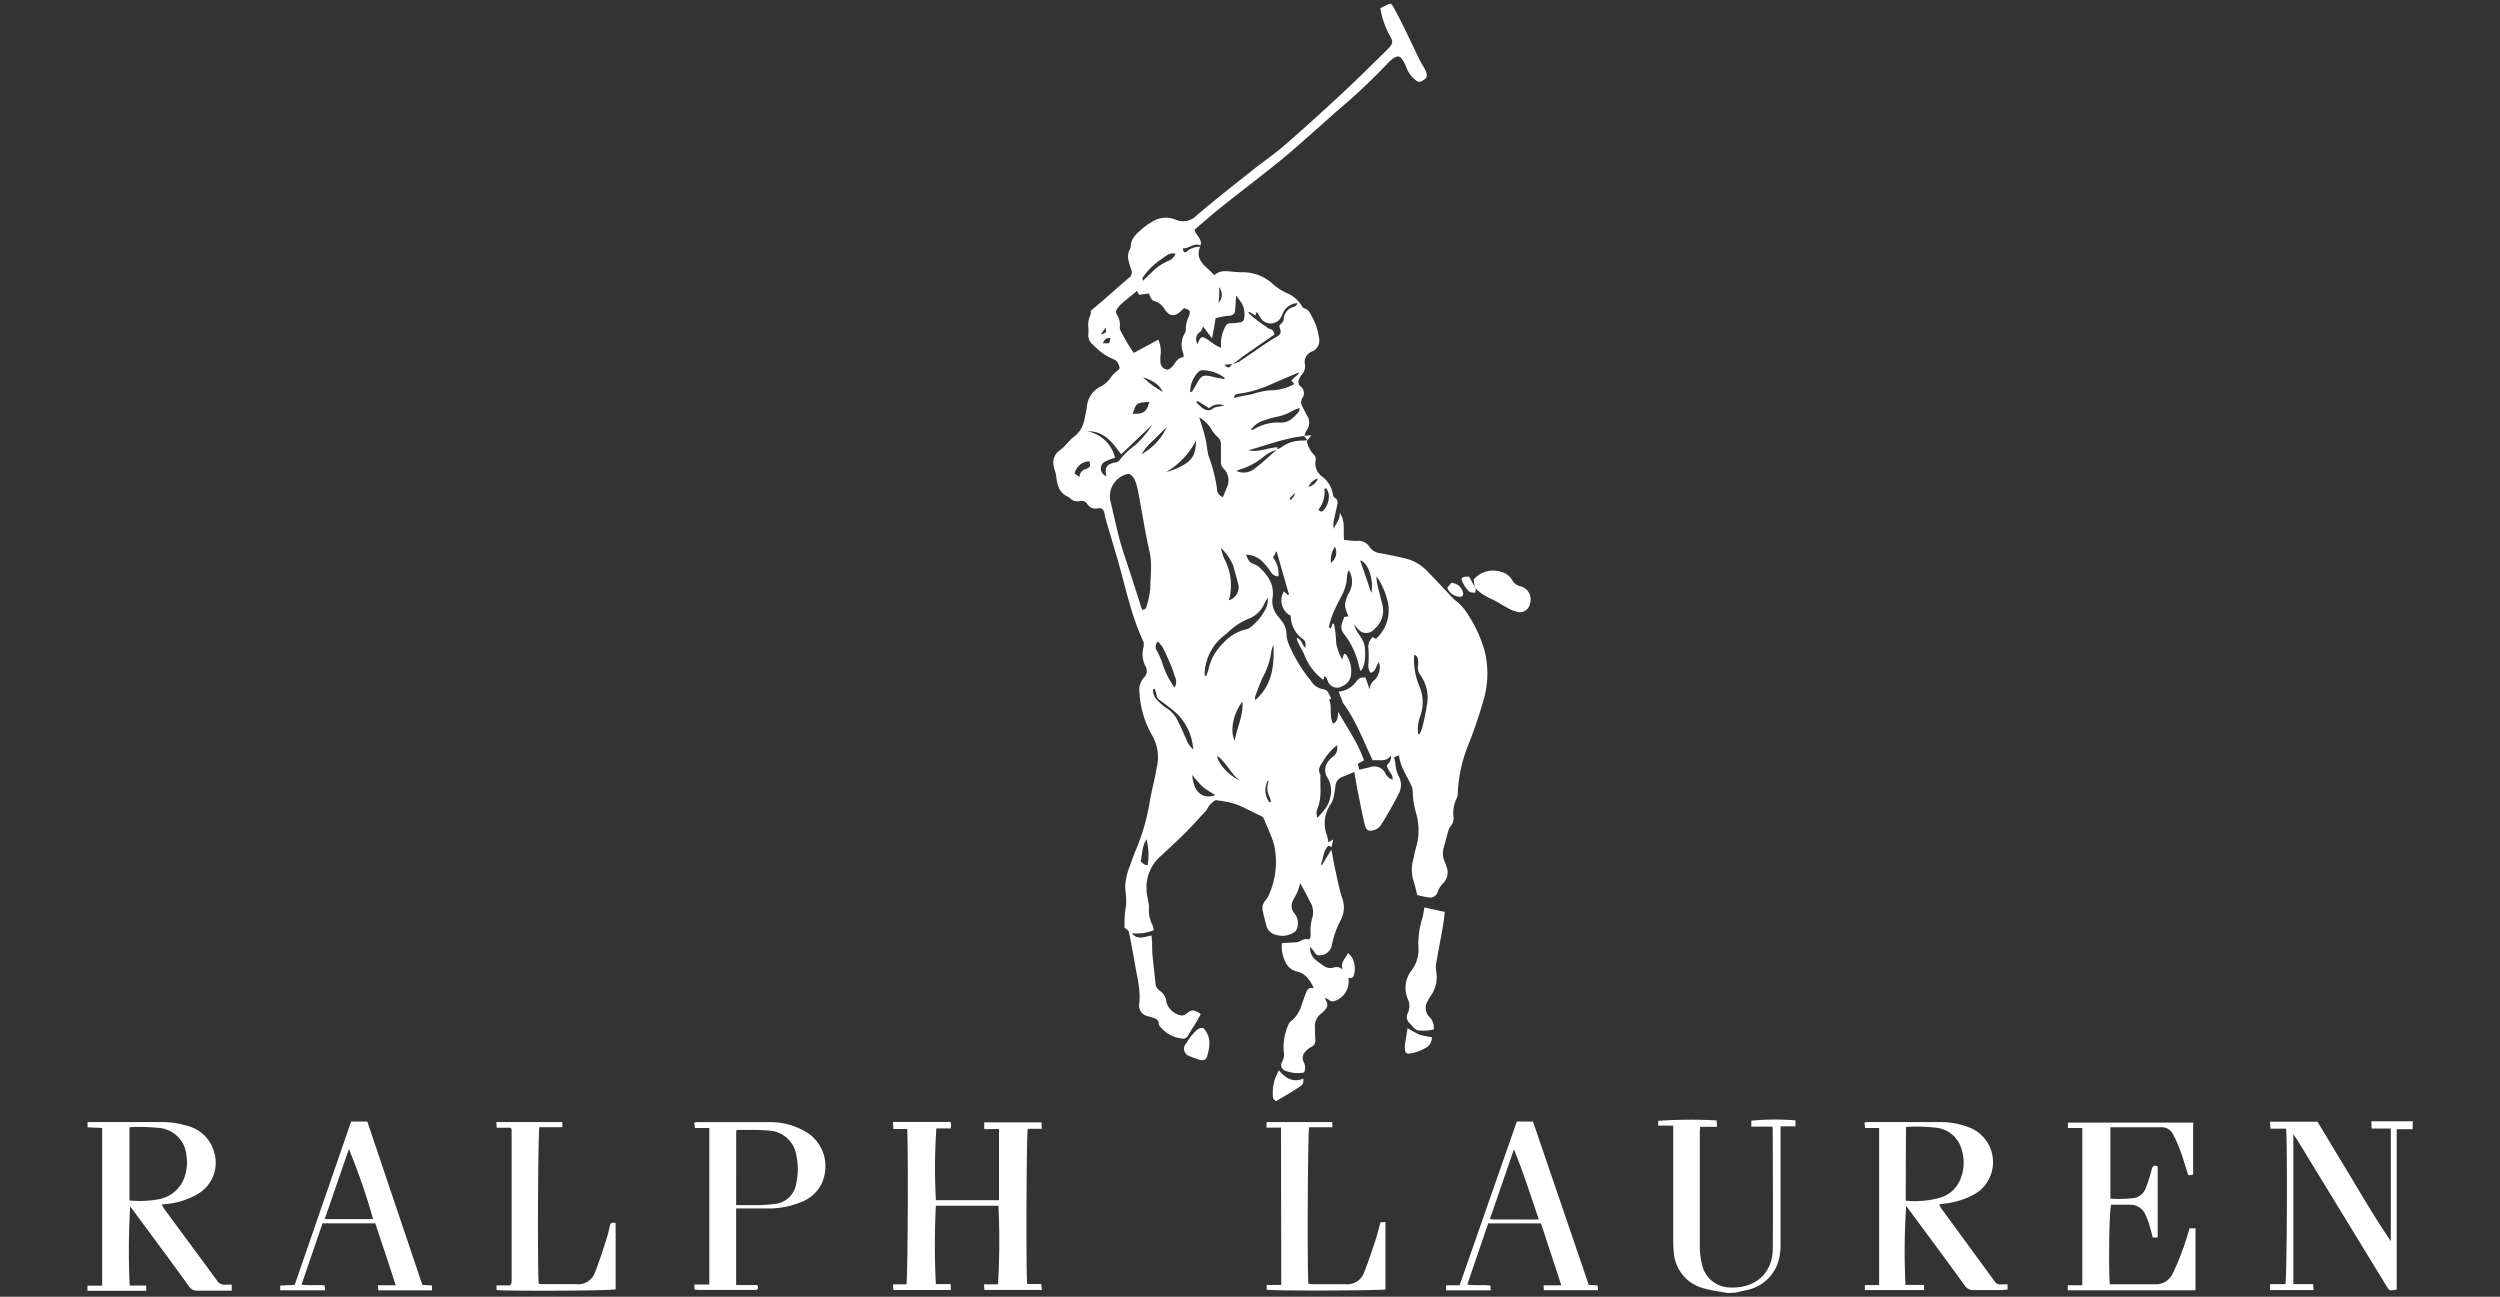 <svg xmlns="http://www.w3.org/2000/svg" id="Capa_1" data-name="Capa 1" viewBox="0 0 421.11 218.43"><rect x="0" y="0" width="421.11" height="218.43" fill="#333333" stroke="none"/><defs><style>.cls-1{fill:#fff;}</style></defs><g id="I4ZAO5.tif"><path class="cls-1" d="M406.37,190.21h-2.66v27c-1.21.26-1.21.26-1.74-.61q-7.52-12.28-15-24.57c-.17-.27-.36-.54-.67-1v25.27h3.35l.05,1h-7.32l0-1h2.58c.27-.8.36-24.14.12-26.18h-2.65l-.06-1.17h8l6.11,10.14c2,3.35,4,6.71,6.24,10v-19h-3.23l-.05-1.22h7Z"></path><path class="cls-1" d="M291,217.8c-.74-.13-1.48-.24-2.22-.38a17.45,17.45,0,0,1-1.9-.44,6.69,6.69,0,0,1-4.94-6.06,20.78,20.78,0,0,1-.1-2.37q0-8.79,0-17.59V189.6h-2.52v-.8a77.4,77.4,0,0,1,9.83-.07l.08,1.07h-2.86c0,.44-.05.78-.05,1.11,0,6.38,0,12.76,0,19.14a12.5,12.5,0,0,0,.39,3,4.88,4.88,0,0,0,4.68,3.82c4.16.21,7.16-2.3,7.22-6.41.08-6.73,0-13.45,0-20.17a5.18,5.18,0,0,0-.06-.52H295v-1a42.63,42.63,0,0,1,7.44-.05v1h-2.52c0,.46,0,.86,0,1.25q0,9.32,0,18.63a9.65,9.65,0,0,1-.15,1.94,7,7,0,0,1-5.68,5.79l-1.8.41Z"></path><path class="cls-1" d="M219.6,73.42l1.31-.12-.79,1a4.79,4.79,0,0,0,1.28,2.39,1,1,0,0,1,.22.81,2.72,2.72,0,0,0,1.12,2.8,4.59,4.59,0,0,1,1.78,3,.81.81,0,0,0,.33.56.9.9,0,0,1,.42,1.06c-.14.77-.34,1.53-.49,2.3a4,4,0,0,0-.12,1.86c.35-.88,1.11-1.61,1-2.69,1,1.34.56,2.93.74,4.55.7.06,1.4.19,2.1.18a2.22,2.22,0,0,1,2.19,1,2.54,2.54,0,0,0,1.9,1.08c1.38.26,2.76.53,4.12.87a7.28,7.28,0,0,1,3.4,1.85c1.34,1.32,2.61,2.72,3.91,4.08a11.55,11.55,0,0,0,1.16,1.16,8.31,8.31,0,0,1,2,2.22,22.35,22.35,0,0,1,2.92,6.33,15.94,15.94,0,0,1-.3,8.53,76.31,76.31,0,0,1-2.65,7.67,24.67,24.67,0,0,0-1.6,7.71,1.86,1.86,0,0,1-.15.79,5.53,5.53,0,0,0-.57,3.19,2,2,0,0,1-.51,1.6,2.11,2.11,0,0,0-.38.83c-.26.92-.51,1.85-.76,2.78a3.39,3.39,0,0,0,.12,2.22,9,9,0,0,1,.33.86,2.64,2.64,0,0,1-.65,3,3.6,3.6,0,0,0-.78,1.29,1.36,1.36,0,0,1-1.47,1,15.58,15.58,0,0,1-2-.42c-.23-.87-.37-1.57-.59-2.25A6.19,6.19,0,0,1,238,145c.2-.72.29-1.49.52-2.2a10.32,10.32,0,0,0,0-5.88,13.76,13.76,0,0,1-.55-3.55,2.64,2.64,0,0,0-.26-1.09c-.73-1.64-1.86-3.12-2.06-5.08l-.82.36c.3,1.06.2,2.15.77,3.16a3.14,3.14,0,0,1,0,3c-.92,1.8-1.92,3.55-3,5.28a2.14,2.14,0,0,1-1.13.81c-.88.31-1.37.05-1.58-.86-.45-1.93-.83-3.89-1.22-5.83-.19-1-.36-2-.54-3.08l-2,.82a1.8,1.8,0,0,0-1.19,1.54,9.78,9.78,0,0,1-.2,1.32,4.58,4.58,0,0,1-.51,1.63,5.57,5.57,0,0,0-.74,5.27c.11.39.19.79.3,1.25l.78-.47-.28,1.29-.5-.25c-.94.87-.85,2.12-1.29,3.17l.18.11,1.58-2.6c.25,1.27.43,2.34.66,3.39.35,1.57.65,3.16,1.13,4.69a4.53,4.53,0,0,1-.25,3.86,14.94,14.94,0,0,0-1.44,4.05,2.07,2.07,0,0,1-1.56,1.73c-.56.13-1.09.18-1.4-.49a4.69,4.69,0,0,0-.72-.81,2.53,2.53,0,0,0,.92,2.15c.41.31.82.62,1.24.92a2,2,0,0,0,1.84.36,1.39,1.39,0,0,1,1.5.4c-.47-1.25.43-1.86.88-2.84a3.94,3.94,0,0,1,.7.78,4,4,0,0,1,.36,2.7c-.14.65-.41.81-1,.71a3.45,3.45,0,0,1-2.27,3.87.84.84,0,0,1-.95-.13,1.3,1.3,0,0,0-.75-.32c.08.14.14.28.22.41a1.18,1.18,0,0,1-.15,1.52,3.64,3.64,0,0,1-.66.64,2.66,2.66,0,0,0-1.06,2.43c0,.65,0,1.31.06,2a1.15,1.15,0,0,1-.71,1.23,2.7,2.7,0,0,0-.88.69,1.5,1.5,0,0,0-.31,1.95,2,2,0,0,1,0,1.64,5.55,5.55,0,0,1-3.2-.31,1,1,0,0,1-.51-1.46,2.51,2.51,0,0,0,.27-1.87,9.2,9.2,0,0,1,.89-4.58,1.43,1.43,0,0,1,.49-.52,5.47,5.47,0,0,0,1.66-2.67c.21-.65.46-1.29.7-1.93s.49-1.08,1.35-.85c-.64-1.39-1.4-2.48-2.87-2.82a2.86,2.86,0,0,1-2-1.77,5.85,5.85,0,0,1-.51-3c.82-.05,1.59-.11,2.36-.14s1.25-.78,2.17-.48c.28-.16.32-.55.3-1a8.09,8.09,0,0,1,.34-2.85,3.39,3.39,0,0,0-.45-2.56c-.49-1-1.05-2-1.62-3.06-.19.57-.32,1.08-.53,1.56s-.51.9-.71,1.37a1.89,1.89,0,0,0,.29,2.19,2.65,2.65,0,0,1,.34,2.63,1,1,0,0,1-.45.51,3.53,3.53,0,0,1-2.86.47,2.18,2.18,0,0,1-1.81-1.63c-.2-.83-.44-1.65-.61-2.49a1.94,1.94,0,0,1,.47-1.72,4.44,4.44,0,0,0,.63-1.05,13.55,13.55,0,0,0,.92-7.85,12.43,12.43,0,0,0-.84-2.52c-.36-.93-.78-1.83-1.12-2.62-1.37-.67-2.65-1.33-3.95-1.92a9.93,9.93,0,0,0-1.85-.58c-.7-.16-1.42-.24-2.15-.36a3.58,3.58,0,0,0-1.51,1.59,1.68,1.68,0,0,1-.39.46c-1.08,1.16-2.12,2.35-3.24,3.46-1.31,1.3-2.67,2.55-4,3.8a7,7,0,0,0-2.53,5.81c0,.69.19,1.36.29,2a5.7,5.7,0,0,1,.13.91,5.38,5.38,0,0,0,.6,3.07,2.36,2.36,0,0,1,.16.84,7.73,7.73,0,0,1-3.64.49c.93,1.17,2.07.62,3.3.37,0,.4.09.79.1,1.18,0,.67,0,1.35.05,2,.15,1.63.36,3.26.51,4.9a1.52,1.52,0,0,0,.6,1.14,2.58,2.58,0,0,1,1.24,2,3.15,3.15,0,0,0,2.55,2.26,1.15,1.15,0,0,0,.73-.23c1-.81,1.32-.83,2.52,0-.26.46-.51.93-.78,1.39-.45.73-.93,1.44-1.35,2.19a.92.92,0,0,1-1,.54,5.48,5.48,0,0,1-3.71-2,.77.77,0,0,1-.24-.44c0-.76-.56-.95-1.13-1.13l-.89-.25a1.73,1.73,0,0,1-1.28-1.57,1.4,1.4,0,0,1,0-.41c.28-2.26-.32-4.43-.69-6.62-.28-1.65-.6-3.3-.92-4.95-.16-.84-.18-.84-.86-1.29,0-.25,0-.52,0-.8a15.31,15.31,0,0,1,.26-2.92,13.81,13.81,0,0,0-.15-2.85,10,10,0,0,1,.78-3.81c.33-.9.63-1.82,1-2.69a35.26,35.26,0,0,0,2.41-8.48c.33-1.82.83-3.61,1.12-5.43a7.31,7.31,0,0,0-.78-5.45,16.2,16.2,0,0,1-2.12-7.13,3.15,3.15,0,0,1,.75-2.59,1.54,1.54,0,0,0,.28-1.87,4.43,4.43,0,0,1-.34-3.3,2.49,2.49,0,0,0,0-.81,1.42,1.42,0,0,0-.08-.18c-2.08-4.48-3-9.3-4.38-14-.64-2.2-1.3-4.4-1.94-6.6-.1-.32-.12-.67-.22-1-.2-.65-.44-.83-1.14-.74a1.58,1.58,0,0,1-1.69-.69,1.18,1.18,0,0,0-1.34-.53,1.66,1.66,0,0,1-1.51-.41,2.43,2.43,0,0,0-.5-.36c-1.51-.69-1.76-2.05-1.92-3.47a8,8,0,0,0-.25-1,4,4,0,0,1-.2-.89,2.41,2.41,0,0,1,1-2.38c.91-.64,1.55-1.65,2.44-2.33a4.59,4.59,0,0,0,1.76-2.89c.15-.72.32-1.42.42-2.16a4.17,4.17,0,0,1,2.32-3.41A4.41,4.41,0,0,0,187,63.72a6.44,6.44,0,0,1,.95-1.07c.29-.25.74-.42.61-.85s-.34-1.06-.94-1.26a10.24,10.24,0,0,1-3.5-2.46,2,2,0,0,1-.78-1.89c0-.27,0-.55,0-.83a4.19,4.19,0,0,1,.32-2.28,1.22,1.22,0,0,0,.06-.71c.93-.79,1.73-1.46,2.52-2.15,1.3-1.13,2.57-2.28,3.88-3.39a1.13,1.13,0,0,0,.42-1.43,9.41,9.41,0,0,1-.38-1.28,2.62,2.62,0,0,1,.14-2.09,1,1,0,0,0,.15-.38c0-1.55,1.15-2.43,2.18-3.32a10.47,10.47,0,0,1,1.36-.92,4.29,4.29,0,0,1,4-.43,3.11,3.11,0,0,0,3.6-.72c3.06-2.6,6.22-5.07,9.36-7.57,1.83-1.46,3.77-2.77,5.52-4.3,3.29-2.86,6.51-5.79,9.7-8.76,2.44-2.26,4.79-4.62,7.17-6.94a8.07,8.07,0,0,0,.58-.59c.75-.86.75-1.06.21-2.06a14,14,0,0,1-1.62-4.66l.94-.46c.82-.44.87-.44,1.33.39s1,1.88,1.47,2.83c1,2,1.93,4,2.9,6,.3.61.72,1.18,1,1.81.43,1.09.09,1.29-.79,1.78a.83.83,0,0,1-.74-.11,4.92,4.92,0,0,1-1.69-2.15,5.62,5.62,0,0,0-.79-1.54c-.37-.5-.68-.53-1.24-.22a3.69,3.69,0,0,0-.89.68,104.33,104.33,0,0,1-8.43,8c-1.18,1-2.31,2.05-3.47,3.07-2.12,1.85-4.19,3.76-6.37,5.53-3.27,2.66-6.65,5.2-9.94,7.83-1.58,1.25-3.09,2.6-4.58,3.87.24,1,1.32,1.54,1,2.66-1.16-.55-2,.63-3,.46.17.76.3.85.76.5a3.25,3.25,0,0,1,2.18-.74c-.7,1.63.14,2.66,1.2,3.62.4.36.78.75,1.2,1.15a2.54,2.54,0,0,1,1.68-.66c1,0,1.9.18,2.85.18a7.43,7.43,0,0,1,5.33,2,9.65,9.65,0,0,0,2.31,1.5,5.3,5.3,0,0,1,2.54,2.15.88.88,0,0,0,.42.43c.65.16.92.68,1.19,1.19a10.51,10.51,0,0,1,1.3,3.77,2,2,0,0,1-1.15,2.3,1.88,1.88,0,0,0-1.21,2.22,2.11,2.11,0,0,1-.5,1.64,3.48,3.48,0,0,0-.48.78,1,1,0,0,0,.19,1.22,1.4,1.4,0,0,1,.33,2,1.43,1.43,0,0,0,.05,1.48c.24.49.52,1,.76,1.46a2.24,2.24,0,0,1-.14,2.6,2.72,2.72,0,0,0-.29.83c-3.27.35-6.32,1.54-9.45,2.41,1.69.4,3.23-.42,4.89-.5,0,.17,0,.3-.06.42a6.06,6.06,0,0,0-2.49,1.35,11.34,11.34,0,0,1-3.89,2,1.42,1.42,0,0,0-.42.24,2.85,2.85,0,0,0,2.82-.27c1.38-1,2.65-2.25,4-3.38a6,6,0,0,0,.71-.37,5.77,5.77,0,0,1,3.56-1.11,7.23,7.23,0,0,0,.83-.09Zm-12-12.08a5.63,5.63,0,0,0,1.22-.48c1.43-.94,2.82-1.93,4.24-2.89.59-.4,1.19-.8,1.81-1.15.94-.53,1-.74.64-1.78a.45.45,0,0,1,0-.2c.25-.32.7-.63.71-1a2.28,2.28,0,0,1,1.71-2.16c.27-.1.55-.2.57-.62A2.82,2.82,0,0,0,216,53a1.47,1.47,0,0,1-.14.28,2,2,0,0,1-3.58.18c-.15-.23-.26-.48-.41-.71a1.06,1.06,0,0,0-.23-.17l-.16.57-1.06-.63-.13.16a12.13,12.13,0,0,0,1,.92c.65.5,1.33,1,2,1.44a2,2,0,0,0,.68.41c.48.07.56.4.73.88-1.72,1.19-3.43,2.37-5.14,3.57-.66.46-1.28,1-1.92,1.44l-1.41.09C206.92,62.07,206.92,62.07,207.59,61.34Zm2.3,32.09c.5,1.24.52,1.25,1.49,1.67a2.91,2.91,0,0,1,.62.35c1.57,1.42,2.69,3,2.34,5.3a3.81,3.81,0,0,0,.92,3.06c.24.29.46.59.69.89a3.5,3.5,0,0,1,.74,2.09,5.06,5.06,0,0,0,.37,1.68,25.05,25.05,0,0,0,3.76,6.23,3,3,0,0,0,2.11,1.41,1,1,0,0,1,.84.65c.14.31.31.6.45.89-.14.11-.34.22-.32.26.52,1.25-.08,2.71.67,4,.86-.49.73-1.28.85-2,1.48,2.72,3.32,5.21,4.32,8.16l-1.05.59.26,1c.66-.16,1.21-.3,1.77-.42a2.07,2.07,0,0,1,2.65,1.08,1.91,1.91,0,0,0,1.2,1c.1-1.06-1-1.57-.94-2.5a1.65,1.65,0,0,0,.66-1.57c-.86,1.19-2,.69-3.08.82-1.61-3.36-2.84-6.8-5.06-9.73a.25.25,0,0,1,0-.09c-.2-.53-.41-1.06-.67-1.75a4.12,4.12,0,0,0,3.08-1.86,1.38,1.38,0,0,1,1.45-.48c.25.71.47,1.38.7,2a2,2,0,0,1,.82-1.62,3.07,3.07,0,0,0,.75-3c-.57.57-.47,1.6-1.44,1.79a2.36,2.36,0,0,1-.33-1.7,20.93,20.93,0,0,0,0-2.24,2.17,2.17,0,0,1,.71-2.06l.53.29a6.5,6.5,0,0,0,2.06-6,13,13,0,0,0-1.64-4.08,2.38,2.38,0,0,0-.35-.36,13.68,13.68,0,0,0,.46,2.44c.18.7.33,1.41.53,2.1a4.06,4.06,0,0,1-1.41,4.33,1.71,1.71,0,0,1-2.56,0,8.33,8.33,0,0,1-.73-.83c.27,1.39,1.59,2.25,1.76,3.72.2,1.84,0,3.46-.73,4.09-.11-.39-.2-.74-.3-1.09a13.32,13.32,0,0,0-2.46-5.16,1.75,1.75,0,0,1-.35-1.71c.1-.39.26-.77.39-1.13l.71-.14c-.64-1.47-.7-1.91-.37-2.9a4.55,4.55,0,0,1,.43-1,3.68,3.68,0,0,0,0-3.85,2.82,2.82,0,0,0-.31,1.14,7.61,7.61,0,0,1-1.09,3.5c-.5,1-1,2-1.41,3a15.44,15.44,0,0,0-.55,1.94l.33.23.31-.88.23.18c.08.43.17.86.22,1.3.08.65.11,1.33.16,2a9.75,9.75,0,0,0,1,2.64l.31-1c.15.07.28.09.33.16a4.89,4.89,0,0,1,.84,3.42,2.36,2.36,0,0,1-1.43,1.88,1.66,1.66,0,0,1-2.5-.91c-.14-.27-.15-.69-.65-.68a1.06,1.06,0,0,1,0,.3.62.62,0,0,1-.14.22,9.62,9.62,0,0,1-3.2-4.34c-.3-.65-.67-1.26-1-1.9a6.53,6.53,0,0,1-.23-.83c.91.33.87,1.23,1.47,1.71,0-.57.16-1-.33-1.41a4.88,4.88,0,0,1-2.15-4,2.89,2.89,0,0,1-1.14-4.09l.68.61.17-.1-2.09-7.3-.6,1.09a4.34,4.34,0,0,1,.92,3.14,1.38,1.38,0,0,1-1.28-.73,14.52,14.52,0,0,0-1.34-1.68A4.08,4.08,0,0,0,209.89,93.43ZM195.1,57.21a4.64,4.64,0,0,1,.38,2.65,6.3,6.3,0,0,0,0,1.23,1.24,1.24,0,0,0,.92,1.12c.46.18.76-.17,1.05-.46a2.44,2.44,0,0,0,.32-.4c.4-.6.82-1.16,1.6-1.18a1.48,1.48,0,0,0,0-.28,1.68,1.68,0,0,0-.06-.4,3.79,3.79,0,0,1,.26-3.36,1,1,0,0,0,.17-.58,4.68,4.68,0,0,1,.48-2.17c.39-1,.25-1.18-.79-1.47-.2.19-.39.39-.6.57-1,.89-1.83.8-2.6-.31a3,3,0,0,0-1.88-1.48c-.18,0-.35-.29-.47-.48s-.25-.54-.37-.78l-1.63.23-.36-.65c-.86.71-1.67,1.34-2.44,2a5.84,5.84,0,0,0-1,1.16.81.81,0,0,0,0,.74,3.2,3.2,0,0,1,.55,2.14,1.21,1.21,0,0,0,.09.6,32.54,32.54,0,0,0,2.26,3.8ZM193,102.5a15,15,0,0,0,.76-3.3c0-2,.35-4.06-.1-6.12-.76-3.41-1.3-6.86-1.95-10.3a9.88,9.88,0,0,0-.49-1.77,2.89,2.89,0,0,0-.69-1,.81.81,0,0,0-.72-.14,3.85,3.85,0,0,0-2.71,4.77,1.94,1.94,0,0,0,.05.2c.67,2.79,1.22,5.61,2.13,8.35,1,3,2,6.06,2.94,9.09a2.78,2.78,0,0,0,.25.48ZM202,70.31c.24.78.5,1.55.73,2.32.17.59.32,1.19.43,1.79.15.77.2,1.56.4,2.31A27.89,27.89,0,0,1,205,82.29,1.41,1.41,0,0,0,206,83.73c.22-.54.44-1.07.65-1.6a2.76,2.76,0,0,0-.57-3.22,1.56,1.56,0,0,1-.42-1.22c0-.92,0-1.85,0-2.77a1.62,1.62,0,0,0-.59-1.34,5.09,5.09,0,0,1-1-1.25A5.6,5.6,0,0,0,202,70.31ZM204.16,57l-1.51-2c-.15.31-.22.67-.43.85a1.45,1.45,0,0,0-.47,2.11c.05-.16.09-.29.14-.41.34-.83.63-.93,1.39-.44.49.32.94.69,1.43,1a8.32,8.32,0,0,0,1,.48,5.79,5.79,0,0,1,.69-3.56.84.84,0,0,1,.85-.58,8.21,8.21,0,0,0,1.64-.16c.23,0,.59-.24.63-.42a4.07,4.07,0,0,0-.25-2.6,11,11,0,0,0-1.06-1.47c-.05.8-.08,1.62-.16,2.43a.91.91,0,0,1-1,.94,18.68,18.68,0,0,0-2.29.42C204.59,54.77,204.39,55.79,204.16,57Zm-1.25,56.78.23.11a6.24,6.24,0,0,0,.41-1.09,8.6,8.6,0,0,1,2.45-4.42,7.34,7.34,0,0,1,4-2.39,1.12,1.12,0,0,0,.46-.2,9.2,9.2,0,0,0,2.66-3.09,3.31,3.31,0,0,0,.41-2,9.19,9.19,0,0,0-.59,1.06,4.77,4.77,0,0,1-2.71,2.5,10.37,10.37,0,0,0-2.3,1.32c-.61.43-1.13,1-1.72,1.46A8.53,8.53,0,0,0,202.91,113.76Zm22.28,11.76a9.31,9.31,0,0,0-2.25,2.58c-.47.73-1.1,1.43-.52,2.39a.4.4,0,0,1,0,.11c-.08,1.86.27,3.77-.5,5.58a2,2,0,0,0,0,1.54,19.17,19.17,0,0,0,1.52-1.8,5.55,5.55,0,0,0,.65-1.7,4.23,4.23,0,0,0-.5-3.27,2.36,2.36,0,0,1,.13-2.71,4.39,4.39,0,0,1,.87-.85A1.76,1.76,0,0,0,225.19,125.52Zm13.69-1.93.23.06a6.28,6.28,0,0,0,.43-1,38.3,38.3,0,0,0,.8-3.8,6.6,6.6,0,0,0-1.11-5.19,2,2,0,0,1-.37-1.56,3.49,3.49,0,0,0,0-1c-.08-.33-.16-.75-.68-.78,0,.17,0,.31,0,.44a11.57,11.57,0,0,0,.87,4.72,6.91,6.91,0,0,1,.12,5.3A6,6,0,0,0,238.88,123.59ZM194.1,71.53l-5.25,5c-1.47-2-2.89-4-5.7-3.87a5.89,5.89,0,0,1,4.67,4.45,10.25,10.25,0,0,0-1.8.7,1.34,1.34,0,0,0,.32,2.38c0-.06.06-.13,0-.18-.3-1.29.17-1.9,1.54-2.1a1,1,0,0,0,.68-.38A12.57,12.57,0,0,1,191.2,75,16.48,16.48,0,0,0,194.1,71.53Zm24.67-8.6-.1-.16-4.23,1.81a20,20,0,0,1-5.76,1.75c-.43,0-.78.19-.83.71.43-.11.84-.22,1.26-.31.63-.13,1.27-.22,1.9-.36a12.91,12.91,0,0,1,2.88-.62A8.06,8.06,0,0,0,218,64.69l-.48-.63ZM197.84,115.8a1.78,1.78,0,0,0,.1-1.74c-.23-.67-.43-1.36-.71-2-.42-1-.87-2-1.37-3a5.87,5.87,0,0,0-.83-1,1.24,1.24,0,0,0-.1,1.65,13.62,13.62,0,0,1,.94,2.26A14,14,0,0,0,197.84,115.8Zm16.66-7.16a3.62,3.62,0,0,0-.34,1,12.23,12.23,0,0,1-1.46,4.44c-.48,1.06-.87,2.15-1.28,3.24a2.53,2.53,0,0,0,0,.6C214.32,115.52,214.67,112,214.5,108.64ZM207,101.12a2.31,2.31,0,0,0,1.5-3c-.24-1-.54-2-.83-3a10,10,0,0,0-2-2.84,8.61,8.61,0,0,0,.55,1.83A9.5,9.5,0,0,1,207,101.12Zm3.72-28.71c.19,0,.28,0,.32,0a7.75,7.75,0,0,1,4.57-1.23c1.44.08,2.37-.84,3.19-1.89.07-.09.06-.24.13-.56a6.85,6.85,0,0,0-1.12.42,8.41,8.41,0,0,1-2.86,1.08,18.59,18.59,0,0,0-2.06.59A4,4,0,0,0,210.71,72.41ZM194.45,116l-.23.11a2.33,2.33,0,0,0,.66,1.76,8.31,8.31,0,0,0,1.61,1.41,4.9,4.9,0,0,1,1.83,2c.51,1,1,2.1,1.46,3.16a4.35,4.35,0,0,0,1.21,1.8,9.24,9.24,0,0,0-3.38-6.59c-.73-.58-1.47-1.14-2.21-1.69a1.2,1.2,0,0,1-.6-1A3.56,3.56,0,0,0,194.45,116Zm6-49.9c.22-.11.34-.12.38-.19.29-.47.57-.94.83-1.41.69-1.23,1-1.38,2.39-1.09.17,0,.33.11.5.14l1.71.31c0-.16,0-.25-.06-.28a6.45,6.45,0,0,0-3.53-1.22,1.06,1.06,0,0,0-.75.24A4.74,4.74,0,0,0,200.48,66.1Zm7.5,58.74c.44-2.37,1.53-4.39,1.32-6.66C208,119.79,207,122.86,208,124.84Zm-6.52-50.57a13.17,13.17,0,0,1-5,5.25A11.37,11.37,0,0,0,199.87,78C201.2,77.08,201.44,75.72,201.46,74.27Zm-8.92-26.92c.28-.3.4-.45.54-.58.7-.65,1.36-1.33,2.11-1.92a12.38,12.38,0,0,1,1.6-.89A2.06,2.06,0,0,0,198,42.74c-1.09-.27-1.73.52-2.43.95a11.57,11.57,0,0,0-3.09,3.07C192.38,46.83,192.47,47,192.54,47.35Zm12.2,86.55a17.82,17.82,0,0,1-2.14-1.38,19.31,19.31,0,0,1-1.74-2C201,133.38,202.59,134.77,204.74,133.9Zm-12.6,11.17c.68.6.68.6,1.21.67a10.71,10.71,0,0,0-.2-4.37C192.34,142.55,192.43,143.88,192.14,145.07Zm37-50.68L231,99.91C231.43,97.92,230.55,94.72,229.1,94.39ZM190.75,69.7c1.87.07,2.35-.26,2.86-2a8.3,8.3,0,0,0-1.63.18C191.09,68.1,191.14,69.05,190.75,69.7Zm5.81,2.21c-.76.74-1.52,1.48-2.27,2.23a10,10,0,0,0-2,2.37A10.23,10.23,0,0,0,196.56,71.91Zm26.87,10.35-.35.06a4.71,4.71,0,0,1-1,3.53q.51.59.9.06a3.55,3.55,0,0,0,.85-2.67A4.39,4.39,0,0,0,223.43,82.26ZM181,79.77l.83.56A1.42,1.42,0,0,1,182.9,79c.77-.27.83-.48.59-1.31A2.68,2.68,0,0,0,181,79.77Zm27.84,51.69c-1.53-1.08-2.21-3-3.81-4.15C205.16,128.62,206.9,130.55,208.8,131.46Zm-2.63-63.15a2.27,2.27,0,0,0-2.51.45l-2-1.23-.18.22a8.4,8.4,0,0,0,.9.89c.59.43,1.22.75,1.94.13a2.12,2.12,0,0,1,.86-.26C205.52,68.43,205.85,68.38,206.17,68.31Zm-13.74-4.83A15.06,15.06,0,0,0,195.87,66C195.1,64.47,193.75,64,192.43,63.48Zm32.4,28.57a4.29,4.29,0,0,0-.69,2.76A2.14,2.14,0,0,0,224.83,92.05Zm-11,43.07.22,0c-.07-.29-.13-.59-.23-.88a3.15,3.15,0,0,1-.2-2.53s0-.14-.08-.28A3.46,3.46,0,0,0,213.8,135.12Zm-8.5-86.83c0,.53,0,.93,0,1.33s-.06.81-.11,1.37A2,2,0,0,0,205.3,48.29Zm-19.53,9.53h1l.22-.9C186.2,57,186.2,57,185.77,57.82ZM222,80.57a2.59,2.59,0,0,0-1.6,1.44A2.21,2.21,0,0,0,222,80.57ZM185.39,56.35c1-.3,1-.3.86-1.18ZM217.2,84l.25.24c.14-.37.62-.49.64-1.2Z"></path><path class="cls-1" d="M165.79,190.2v-1.15h9.63l.07,1.09-1.26,0c-.38,0-.75,0-1.11,0-.22.8-.31,24.05-.1,26.14h2.37l.11,1h-9.68l-.07-.94h2.36a124,124,0,0,0,.07-13.24H157.64a128.64,128.64,0,0,0,0,13.19h2.49l.05,1h-9.61c0-.05-.13-.1-.13-.15,0-.24,0-.47,0-.8h2.24c.24-.83.33-24,.12-26.17h-2.32l-.06-1.19h9.71c0,.18.06.33.07.49a5.73,5.73,0,0,1-.06.6h-2.41a95.41,95.41,0,0,0-.08,12.1h10.63v-12Z"></path><path class="cls-1" d="M14.75,189.89V189l.85,0c3.81,0,7.62,0,11.43,0a14.69,14.69,0,0,1,4.47.63A6.26,6.26,0,0,1,36.05,194a6.1,6.1,0,0,1-2.74,7.12,12.62,12.62,0,0,1-5.25,1.68l-.83.1c.19.32.32.58.49.81,2.94,4,5.88,7.94,8.79,11.93a1.49,1.49,0,0,0,1.52.76,8.12,8.12,0,0,1,1,0l0,1H38c-1.58,0-3.16,0-4.74,0a1.56,1.56,0,0,1-1.45-.74c-3-4.19-6.12-8.35-9.19-12.52l-.69-.92a127,127,0,0,0-.09,13.32h2.79v.89H14.73v-.87h2.48V190Zm7.06,12.32a16.92,16.92,0,0,0,4.45-.13,5.7,5.7,0,0,0,4.89-4,7.66,7.66,0,0,0,.25-3.46A5.07,5.07,0,0,0,26.89,190a36.37,36.37,0,0,0-4.31-.17,6.48,6.48,0,0,0-.77.07Z"></path><path class="cls-1" d="M338.17,216.35v.87c-.3,0-.6.08-.89.08-1.61,0-3.23,0-4.84,0a1.64,1.64,0,0,1-1.52-.8c-3-4.16-6.09-8.3-9.14-12.44l-.69-.92a112.64,112.64,0,0,0-.12,13.3h3.08l.07.86h-10v-.84h2.41V190h-2.36l-.11-.9a2.53,2.53,0,0,1,.45-.09c4.16,0,8.31,0,12.46,0a12.85,12.85,0,0,1,4.54.83,6.25,6.25,0,0,1,3.8,8.12,6.08,6.08,0,0,1-2.94,3.31,13.29,13.29,0,0,1-5,1.49l-.71.09a2.84,2.84,0,0,0,.29.63l9,12.31a1.12,1.12,0,0,0,1.1.57A11.12,11.12,0,0,1,338.17,216.35ZM321,202.24a15.21,15.21,0,0,0,6-.56,5.3,5.3,0,0,0,3.31-3.29,7.4,7.4,0,0,0,.1-4.83,5,5,0,0,0-3.9-3.55,28.31,28.31,0,0,0-5.46-.19Z"></path><path class="cls-1" d="M355.39,216.33c2.63,0,5.2,0,7.77,0a3.09,3.09,0,0,0,2.85-1.89,38.79,38.79,0,0,0,1.63-3.88c.45-1.18.78-2.4,1.18-3.66h1v10.44H348.3l0-.85h2.45V190h-2.42l0-.91h21.09v8.75c-.82.21-.82.21-1-.46-.41-1.27-.78-2.56-1.25-3.81a20.49,20.49,0,0,0-1.15-2.52,2.08,2.08,0,0,0-1.83-1.17c-2.87,0-5.75,0-8.71,0V201.9a19.88,19.88,0,0,0,4.15-.13,2.56,2.56,0,0,0,1.82-1.67,26.49,26.49,0,0,0,1-3.14c.15-.58.42-.72,1-.51v12h-.83c-.2-.73-.36-1.43-.57-2.11a15,15,0,0,0-.66-1.73,2.76,2.76,0,0,0-2.71-1.68c-1,0-2,0-3.06,0C355.24,203.75,355.18,214.92,355.39,216.33Z"></path><path class="cls-1" d="M117,217.22l-.05-.85h2.53V190h-2.43l-.12-.88a2.69,2.69,0,0,1,.45-.1c4.15,0,8.31,0,12.46,0a11.55,11.55,0,0,1,5.53,1.42,6.72,6.72,0,0,1,3.57,7.14,6.13,6.13,0,0,1-3.77,4.81,14.44,14.44,0,0,1-5.91,1.17c-1.41,0-2.81,0-4.22,0H124v12.9h3.57c.2.51.17.78-.33.82h-9.47A6.94,6.94,0,0,1,117,217.22ZM124,203c1.27,0,2.46,0,3.66,0a23.78,23.78,0,0,0,2.66-.19,4.06,4.06,0,0,0,3.82-3.57,10.81,10.81,0,0,0,0-4.6,4.9,4.9,0,0,0-4.67-4.2c-1.73-.17-3.49-.09-5.24-.11,0,0-.11.06-.22.13Z"></path><path class="cls-1" d="M215.78,189.94h-2.44V189h11.08v.88h-3.9c-.24.87-.34,23.6-.13,26.36a6.1,6.1,0,0,0,.76.08c1.82,0,3.64,0,5.46,0a3,3,0,0,0,3.17-2c.71-1.78,1.31-3.6,1.91-5.42.33-1,.56-2,.85-3l.83-.05v11.34c-.7.21-18.72.27-20,.06v-.81h2.45Z"></path><path class="cls-1" d="M259.57,206.07h-8.89l-3.52,10.3c1.31.24,2.58,0,3.9.17l.05.81h-7.52v-.85h2.27l9.64-27.58h2.72q4.69,13.72,9.39,27.49l1.52.13.05.79h-9.12l-.06-.82h3Zm-.36-.65c-1.37-4.07-2.65-8-4.19-11.84-1.35,3.9-2.69,7.8-4.06,11.77.31,0,.48.06.64.06Z"></path><path class="cls-1" d="M83.64,217.29v-.77h2.23l.19-.18s.06-.05.06-.08a4.34,4.34,0,0,0,.06-.61q0-12.66,0-25.31a1.87,1.87,0,0,0-.12-.38H83.68L83.6,189H94.72v.87H90.86c-.25.84-.33,24.55-.12,26.36a4.58,4.58,0,0,0,.66.08c1.88,0,3.77,0,5.66,0a3,3,0,0,0,3.17-2c.69-1.75,1.26-3.55,1.84-5.33a22.12,22.12,0,0,0,.63-2.39c.11-.57.38-.77,1-.56v11.14C103,217.44,85.05,217.5,83.64,217.29Z"></path><path class="cls-1" d="M47.2,217.34v-.79l2.44-.12,9.51-27.52h2.72l9.27,27.51,1.62.11,0,.82H63.72l-.07-.85h3c-1.13-3.6-2.32-7-3.43-10.44H54.33c-1.17,3.41-2.33,6.81-3.54,10.33,1.32.19,2.58,0,3.89.13l.08.82Zm15.64-12a107,107,0,0,0-4.07-11.8l-4.07,11.8Z"></path><path class="cls-1" d="M239.94,152.85l3.43.77c-.09.7-.16,1.51-.3,2.3-.37,2.13-.79,4.24-1.16,6.37a3.86,3.86,0,0,0,0,1.22,5.57,5.57,0,0,1-.95,4.3,6.31,6.31,0,0,0-.42.71,2.2,2.2,0,0,0,.2,2.75,2.38,2.38,0,0,1,.74,2.14,8.37,8.37,0,0,1-2.6.16,1.18,1.18,0,0,1-.6-.32c-.3-.28-.55-.61-.84-.9a1.4,1.4,0,0,1-.31-1.7,2.72,2.72,0,0,0,0-2.38,4.75,4.75,0,0,1,.68-4.86,5.78,5.78,0,0,0,1.12-3.76,14.48,14.48,0,0,1,.55-4.67C239.73,154.29,239.8,153.57,239.94,152.85Z"></path><path class="cls-1" d="M248.38,98.82l-.14-1.22a4.32,4.32,0,0,1,4.57-1.29,3,3,0,0,1,1.92,1.43,2.07,2.07,0,0,0,1.33,1,2.29,2.29,0,0,1,1.64,3,1.73,1.73,0,0,1-2,1.36,6.38,6.38,0,0,1-1.69-.66c-.93-.49-1.81-1.1-2.77-1.54a8.08,8.08,0,0,1-2.62-1.73Z"></path><path class="cls-1" d="M202.7,173.17c1.34,1.46,1.11,3,.69,4.57-.22.84-.63,1-1.46.74-.51-.18-1-.34-1.54-.57a1.31,1.31,0,0,1-.54-2.21,8.49,8.49,0,0,1,1.79-2.22A1.23,1.23,0,0,1,202.7,173.17Z"></path><path class="cls-1" d="M219.51,181.7A1.14,1.14,0,0,1,219,183c-.51.35-1,.66-1.57,1-.78.48-1.58.95-2.5,1.49-.14-.16-.46-.35-.49-.57a7.22,7.22,0,0,1,1-4.62C216.52,181.59,217.76,182.4,219.51,181.7Z"></path><path class="cls-1" d="M237.1,173.19a16.5,16.5,0,0,0,2,1.09,13,13,0,0,0,2.08.42,1.93,1.93,0,0,1-1.06,1.83,7.46,7.46,0,0,1-2.47.9c-.76.16-1-.09-1-.87a2.49,2.49,0,0,1,0-.61C236.79,175.07,236.94,174.2,237.1,173.19Z"></path><path class="cls-1" d="M243.78,99l.68-.82a2.1,2.1,0,0,1,1.91,1.42c.25.6,0,1-.64.9A2.31,2.31,0,0,1,243.78,99Z"></path><path class="cls-1" d="M248.38,98.82l.2.39-.07.62a3.69,3.69,0,0,1-.95-.1,5,5,0,0,1-1.39-2.21c.3-.48.79-.38,1.31-.38Z"></path></g></svg>